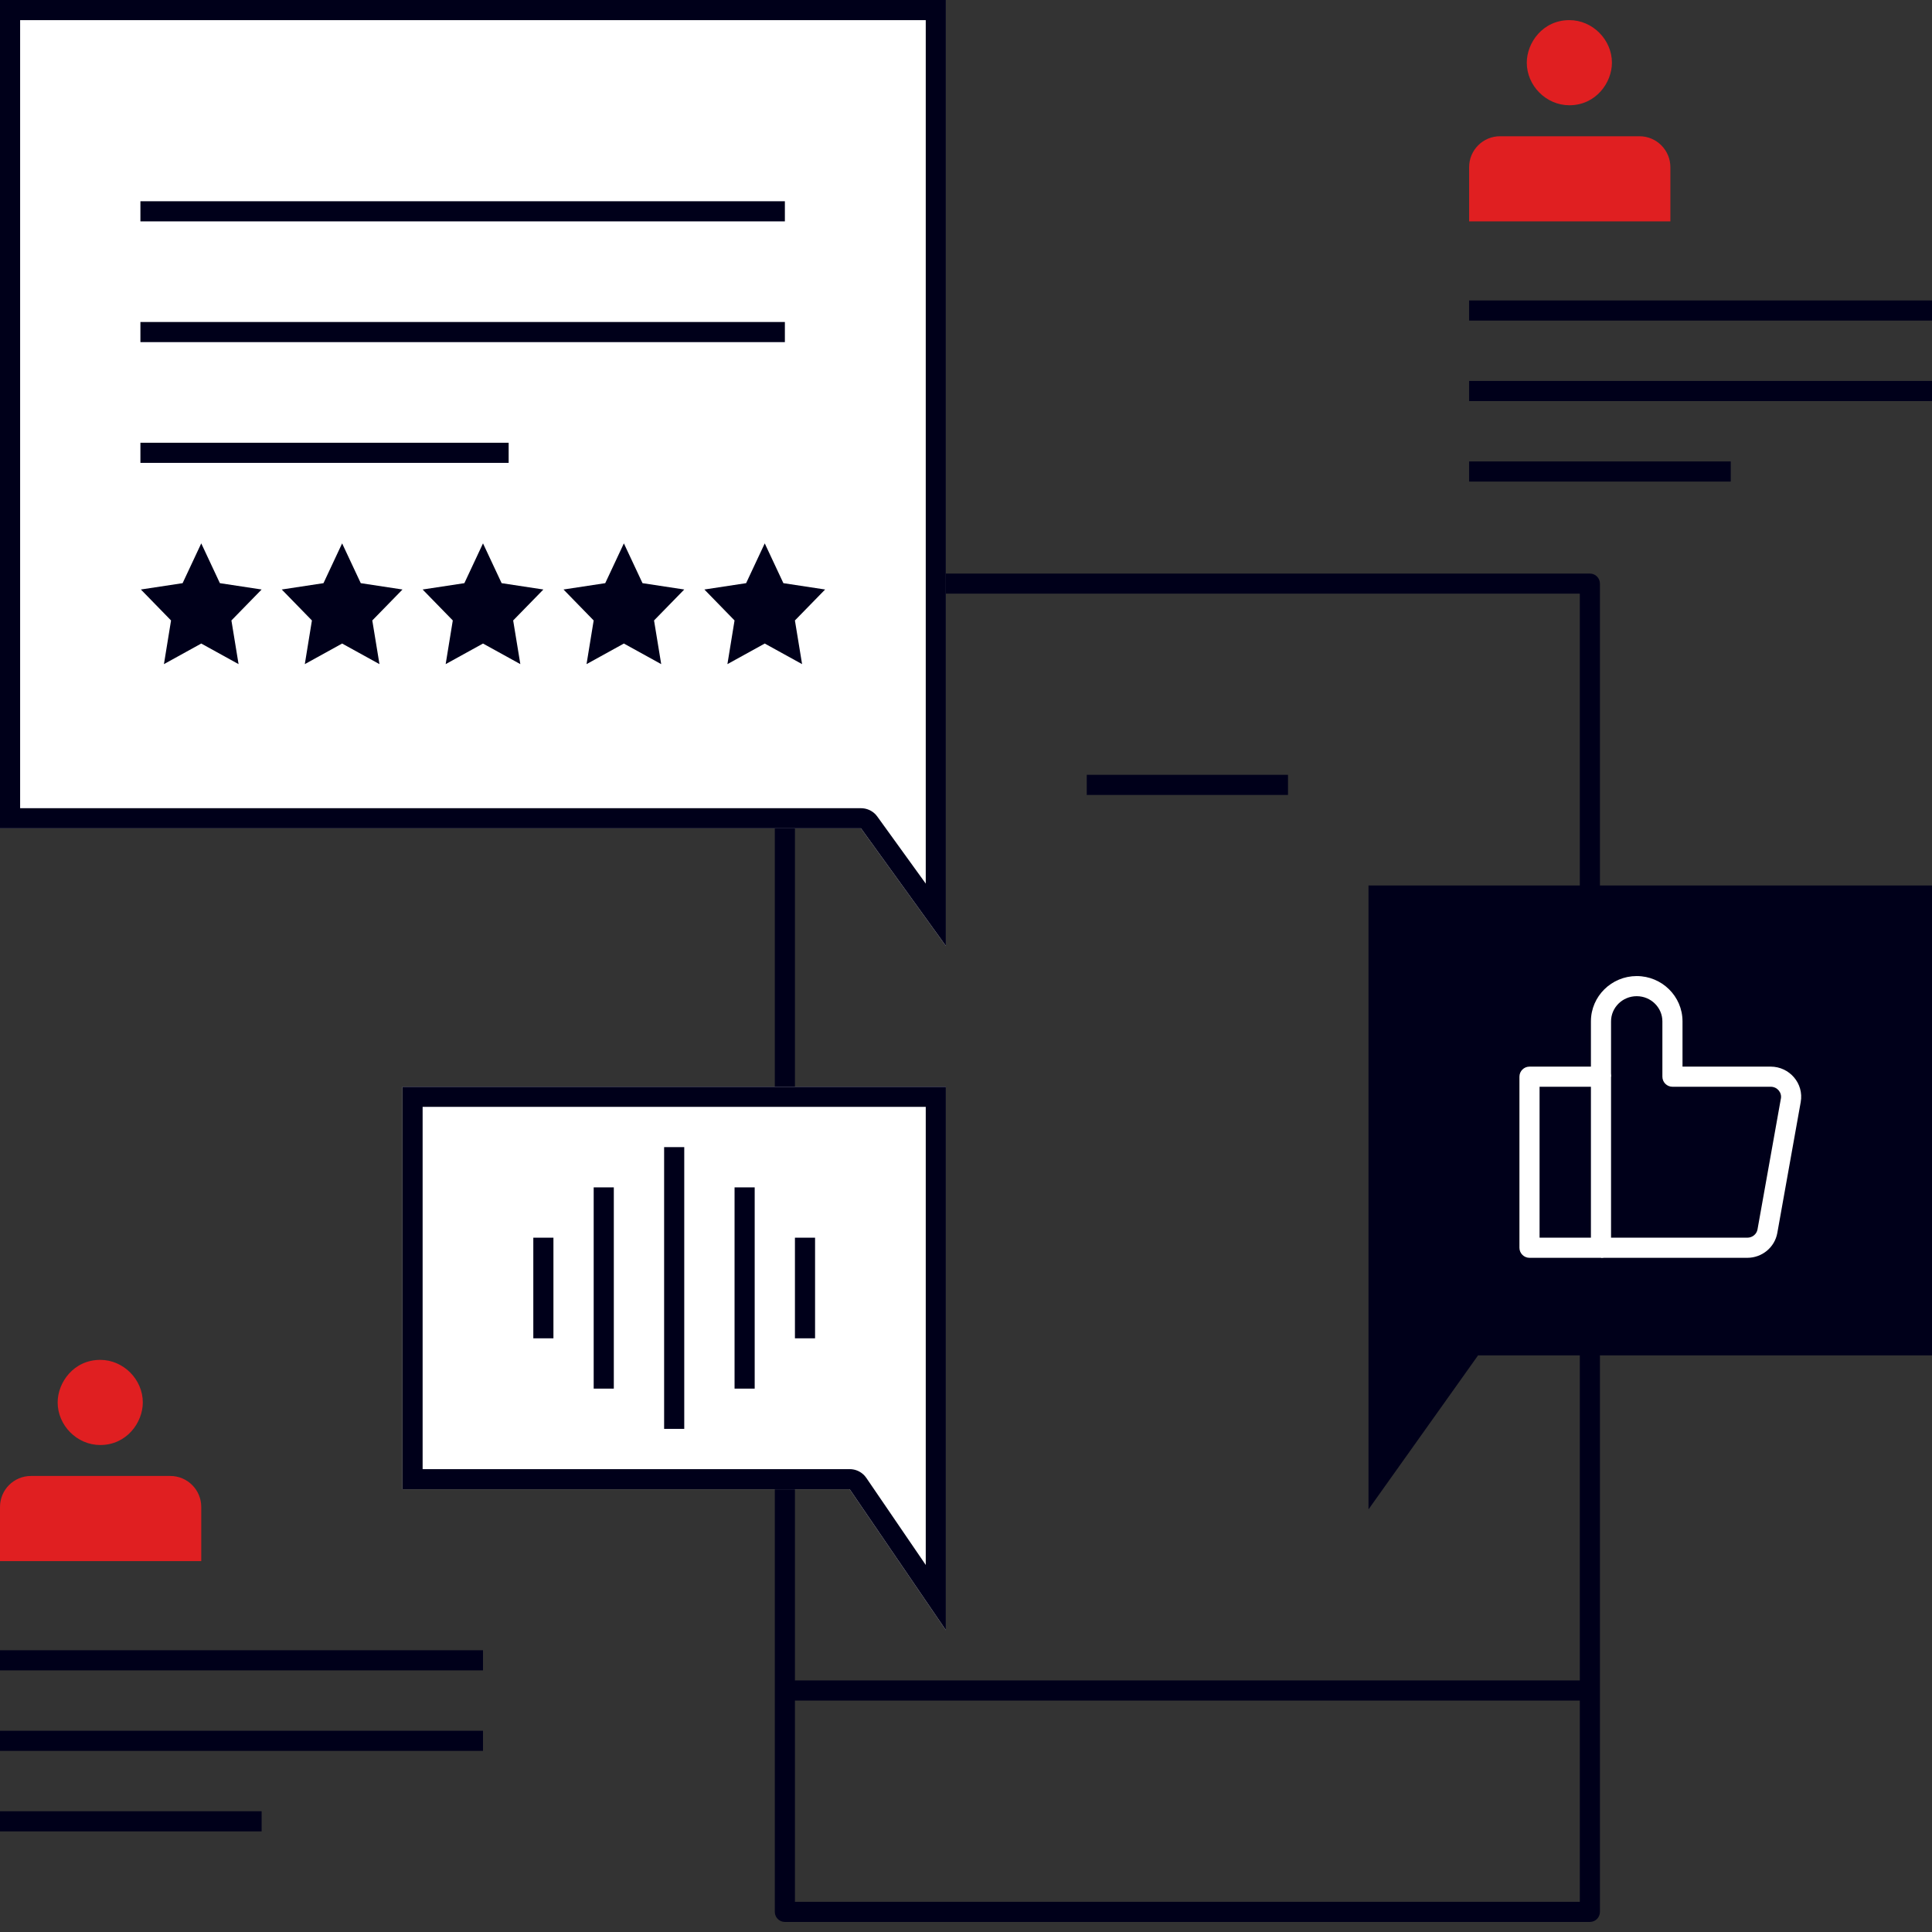 <svg width="96" height="96" viewBox="0 0 96 96" fill="none" xmlns="http://www.w3.org/2000/svg">
<rect x="0" y="0" width="96" height="96" fill="#333333" stroke="none"/>
<path d="M64 39.5H54V38.5H64V39.5Z" fill="#00001A"/>
<path fill-rule="evenodd" clip-rule="evenodd" d="M79 28.5C79.276 28.5 79.5 28.724 79.5 29V95C79.5 95.276 79.276 95.5 79 95.5H39C38.724 95.5 38.5 95.276 38.5 95V29C38.5 28.724 38.724 28.5 39 28.5H79ZM39.5 84.5V94.5H78.5V84.5H39.5ZM39.5 83.5H78.5V29.5H39.5V83.5Z" fill="#00001A"/>
<path d="M96 67.348H73.444L68 75V67.348L68 44H96V67.348Z" fill="#00001A"/>
<path d="M79.552 53C79.828 53 80.052 53.224 80.052 53.5V62C80.052 62.276 79.828 62.5 79.552 62.5H76C75.724 62.5 75.5 62.276 75.5 62V53.5C75.5 53.224 75.724 53 76 53H79.552ZM76.5 61.5H79.052V54H76.5V61.5Z" fill="white"/>
<path d="M82.603 50.75C82.603 50.068 82.037 49.5 81.327 49.5C80.617 49.5 80.052 50.068 80.052 50.75V53.5H79.052V50.75C79.052 49.502 80.079 48.5 81.327 48.5C82.576 48.5 83.603 49.502 83.603 50.75V53H87.984C88.914 53 89.645 53.831 89.476 54.764L88.314 61.263C88.184 61.987 87.55 62.5 86.822 62.5H79.557V61.5H86.822C87.079 61.5 87.288 61.322 87.33 61.087L88.491 54.587L88.492 54.586C88.546 54.289 88.313 54 87.984 54H83.103C82.827 54 82.603 53.776 82.603 53.5V50.75Z" fill="white"/>
<path d="M0 41.16H42.782L47 47V41.16L47 0H0V41.16Z" fill="white"/>
<path d="M0 0V41.159H42.782L47 47V0H0ZM46 43.906L43.593 40.574L43.518 40.481C43.33 40.277 43.063 40.159 42.782 40.159H1V1H46V43.906Z" fill="#00001A"/>
<path d="M25.275 23H6.977V22H25.275V23Z" fill="#00001A"/>
<path d="M39 17H6.977V16H39V17Z" fill="#00001A"/>
<path d="M39 11H6.977V10H39V11Z" fill="#00001A"/>
<path d="M10.926 28.977L13 29.292L11.499 30.83L11.854 33L10 31.977L8.146 33L8.499 30.83L7 29.292L9.074 28.977L10 27L10.926 28.977Z" fill="#00001A"/>
<path d="M17.926 28.977L20 29.292L18.499 30.83L18.855 33L17 31.977L15.146 33L15.499 30.83L14 29.292L16.074 28.977L17 27L17.926 28.977Z" fill="#00001A"/>
<path d="M24.926 28.977L27 29.292L25.499 30.83L25.855 33L24 31.977L22.145 33L22.499 30.83L21 29.292L23.074 28.977L24 27L24.926 28.977Z" fill="#00001A"/>
<path d="M31.926 28.977L34 29.292L32.499 30.83L32.855 33L31 31.977L29.145 33L29.499 30.83L28 29.292L30.074 28.977L31 27L31.926 28.977Z" fill="#00001A"/>
<path d="M38.926 28.977L41 29.292L39.499 30.83L39.855 33L38 31.977L36.145 33L36.499 30.83L35 29.292L37.074 28.977L38 27L38.926 28.977Z" fill="#00001A"/>
<path d="M20 74H42.221L47 81V74.421L47 54H20V74Z" fill="white"/>
<path d="M20 54V74H42.222L47 81V54H20ZM46 77.762L43.047 73.436L42.972 73.339C42.783 73.125 42.511 73 42.222 73H21V55H46V77.762Z" fill="#00001A"/>
<path d="M34 57V71H33V57H34Z" fill="#00001A"/>
<path d="M30.5 59V69H29.5V59H30.5Z" fill="#00001A"/>
<path d="M27.5 61.5V66.5H26.5V61.5H27.5Z" fill="#00001A"/>
<path d="M37.5 59V69H36.5V59H37.5Z" fill="#00001A"/>
<path d="M40.5 61.5V66.5H39.5V61.5H40.5Z" fill="#00001A"/>
<path d="M24 82V83H0V82H24Z" fill="#00001A"/>
<path d="M24 86V87H0V86H24Z" fill="#00001A"/>
<path d="M13 90V91H0V90H13Z" fill="#00001A"/>
<path d="M4.981 71.802C3.823 71.802 2.865 70.825 2.865 69.686C2.865 68.69 3.665 67.571 4.981 67.571C6.138 67.571 7.096 68.548 7.096 69.686C7.096 70.683 6.296 71.802 4.981 71.802Z" fill="#E01F21"/>
<path d="M1.538 73.34H8.462C9.312 73.34 10 74.029 10 74.879V77.571H0V74.879C0 74.029 0.688 73.34 1.538 73.34Z" fill="#E01F21"/>
<path d="M86 23.929H73V22.929H86V23.929Z" fill="#00001A"/>
<path d="M96 19.929H73V18.929H96V19.929Z" fill="#00001A"/>
<path d="M96 15.929H73V14.929H96V15.929Z" fill="#00001A"/>
<path d="M81.462 6.77C82.312 6.77 83 7.458 83 8.308V11H73V8.308C73 7.458 73.688 6.77 74.538 6.77H81.462Z" fill="#E01F21"/>
<path d="M77.981 1C79.138 1 80.096 1.977 80.096 3.115C80.096 4.111 79.296 5.23 77.981 5.23C76.823 5.23 75.865 4.254 75.865 3.115C75.865 2.119 76.665 1 77.981 1Z" fill="#E01F21"/>
</svg>
